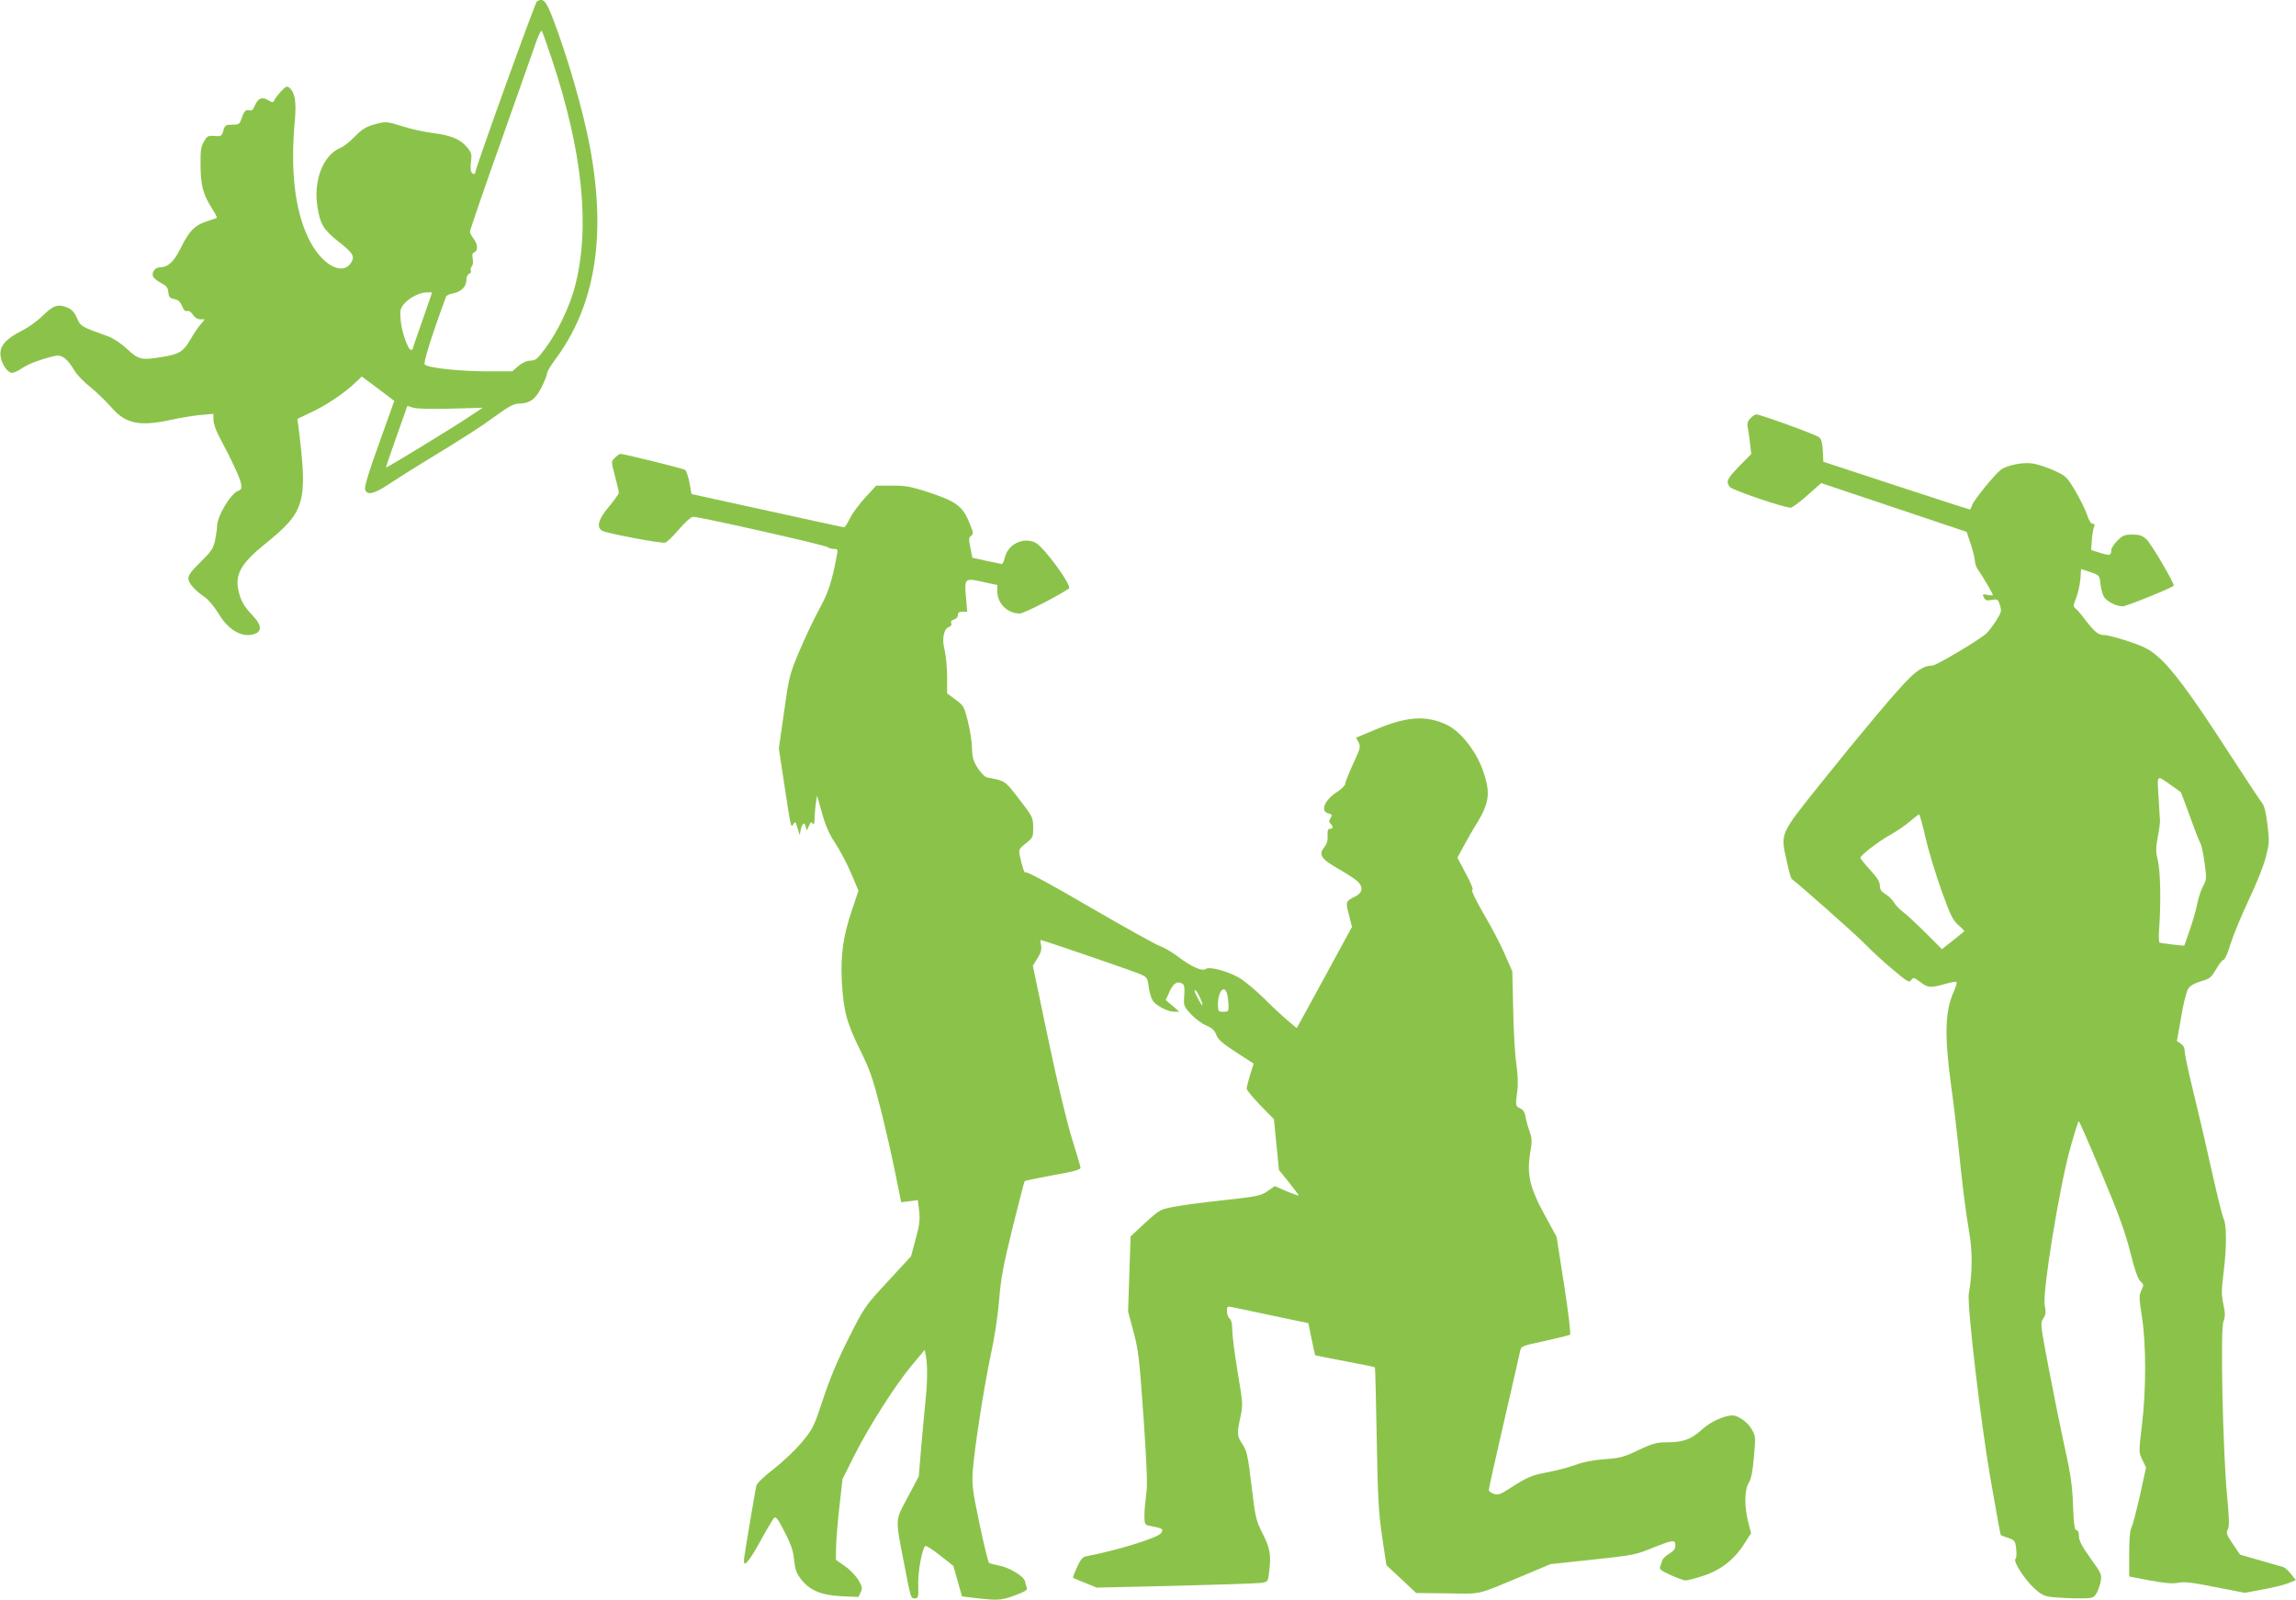 <?xml version="1.0" standalone="no"?>
<!DOCTYPE svg PUBLIC "-//W3C//DTD SVG 20010904//EN"
 "http://www.w3.org/TR/2001/REC-SVG-20010904/DTD/svg10.dtd">
<svg version="1.0" xmlns="http://www.w3.org/2000/svg"
 width="1280pt" height="892pt" viewBox="0 0 1280 892"
 preserveAspectRatio="xMidYMid meet">
<g transform="translate(0,892) scale(0.1,-0.1)"
fill="#8bc34a" stroke="none">
<path d="M2993 8912 c-10 -7 -343 -930 -343 -952 0 -16 -17 -12 -24 5 -3 9 -3
35 0 58 5 37 2 47 -22 76 -38 46 -94 68 -195 80 -46 6 -119 22 -162 36 -92 29
-97 30 -168 9 -41 -12 -65 -28 -101 -65 -25 -27 -61 -56 -80 -63 -97 -41 -152
-182 -128 -331 15 -95 34 -126 116 -191 77 -60 92 -81 75 -112 -47 -88 -172
-19 -244 135 -74 157 -99 379 -73 654 9 101 0 155 -31 180 -13 11 -20 8 -48
-22 -18 -20 -34 -42 -37 -50 -4 -12 -10 -11 -34 3 -35 20 -56 11 -74 -32 -9
-22 -17 -29 -30 -25 -20 6 -30 -5 -45 -50 -9 -27 -15 -30 -50 -30 -37 0 -41
-3 -50 -33 -9 -31 -12 -33 -49 -30 -36 3 -41 0 -59 -31 -17 -28 -20 -50 -19
-135 1 -112 15 -162 64 -238 17 -27 29 -50 27 -52 -2 -2 -28 -11 -57 -20 -67
-22 -98 -54 -145 -150 -39 -77 -71 -106 -115 -106 -25 0 -45 -24 -40 -47 2
-10 21 -27 43 -39 32 -16 41 -26 43 -52 3 -27 8 -34 33 -39 22 -4 34 -15 44
-39 9 -23 19 -32 29 -28 9 3 21 -4 31 -20 11 -16 26 -26 42 -26 l25 0 -25 -30
c-14 -16 -39 -54 -57 -85 -37 -64 -63 -80 -151 -94 -121 -20 -135 -17 -200 43
-34 32 -78 61 -106 71 -151 54 -154 56 -174 102 -14 33 -28 48 -55 59 -50 21
-78 12 -137 -47 -28 -28 -81 -66 -118 -84 -89 -45 -123 -86 -116 -139 6 -44
35 -89 61 -94 10 -2 36 9 58 25 38 26 121 56 191 70 33 6 64 -19 101 -81 13
-23 53 -65 90 -94 36 -29 88 -80 116 -112 80 -93 158 -109 335 -70 50 11 123
23 163 27 l72 6 0 -34 c0 -20 15 -62 35 -99 64 -118 113 -224 119 -257 4 -26
1 -33 -14 -38 -42 -13 -120 -142 -120 -200 0 -13 -5 -48 -11 -77 -10 -46 -21
-62 -80 -120 -49 -47 -69 -74 -69 -92 0 -26 35 -66 93 -106 19 -13 53 -54 75
-90 56 -94 133 -137 201 -114 42 15 39 50 -6 98 -54 56 -71 87 -84 146 -19 89
16 151 149 258 225 182 238 230 186 652 l-6 45 82 39 c86 41 180 105 241 163
l36 34 65 -48 c35 -26 76 -57 90 -68 l26 -20 -84 -235 c-54 -148 -83 -243 -79
-257 9 -36 48 -28 128 25 40 27 137 88 217 137 211 128 295 182 391 252 63 46
96 63 118 63 63 0 96 23 130 91 17 34 31 69 31 78 0 9 19 41 41 71 227 301
291 690 198 1190 -38 203 -123 497 -206 715 -39 102 -55 119 -90 97z m82 -317
c174 -521 217 -947 129 -1277 -30 -111 -96 -249 -164 -340 -44 -59 -54 -68
-82 -68 -22 -1 -45 -11 -68 -30 l-34 -30 -146 0 c-153 1 -323 19 -342 38 -9 9
35 151 119 379 2 6 20 14 39 18 45 8 74 37 74 74 0 17 6 31 16 35 8 3 12 11 9
16 -4 6 -1 17 5 25 7 8 9 26 5 43 -4 22 -2 31 9 35 22 9 20 47 -4 77 -11 14
-20 31 -20 39 0 8 78 236 174 505 96 270 184 521 197 558 13 37 27 62 30 55 4
-7 28 -75 54 -152z m-720 -1461 c-30 -85 -55 -157 -55 -160 0 -2 -4 -4 -9 -4
-16 0 -52 100 -57 163 -5 54 -3 66 16 90 28 35 86 66 127 67 l32 0 -54 -156z
m157 -492 l179 5 -68 -45 c-85 -58 -467 -291 -471 -288 -1 2 25 78 58 171 33
92 60 169 60 171 0 2 14 -2 31 -8 21 -7 94 -9 211 -6z"/>
<path d="M9759 6589 c-15 -15 -20 -29 -16 -48 3 -14 9 -54 13 -89 l7 -63 -67
-68 c-69 -72 -75 -85 -53 -115 13 -18 300 -115 339 -116 10 0 52 31 94 69 l77
68 406 -136 405 -136 23 -69 c13 -39 23 -81 23 -94 0 -13 8 -36 19 -50 25 -36
81 -131 81 -139 0 -3 -14 -3 -30 1 -28 5 -30 4 -20 -15 9 -16 17 -19 44 -13
32 5 35 4 45 -29 11 -33 9 -39 -22 -89 -19 -29 -43 -60 -53 -69 -42 -38 -280
-179 -301 -179 -39 0 -77 -20 -126 -68 -69 -66 -269 -305 -499 -592 -227 -284
-222 -273 -188 -426 11 -54 24 -101 29 -104 39 -28 361 -313 411 -365 36 -37
105 -101 154 -141 80 -68 90 -73 101 -57 12 16 15 15 50 -11 43 -33 59 -34
138 -11 32 9 61 14 64 11 4 -3 -3 -27 -15 -54 -49 -108 -53 -244 -14 -529 12
-84 28 -222 37 -305 24 -236 43 -393 64 -513 18 -105 17 -222 -3 -335 -11 -61
65 -708 119 -1023 31 -177 57 -323 59 -324 1 -2 20 -9 42 -16 36 -13 39 -17
44 -61 3 -25 2 -50 -4 -56 -14 -14 51 -115 106 -165 41 -37 54 -43 109 -49 34
-3 97 -6 140 -6 73 0 80 2 95 25 9 14 20 45 25 68 7 40 5 45 -57 131 -48 67
-64 98 -64 123 0 21 -5 33 -14 33 -10 0 -15 30 -19 138 -4 111 -13 173 -47
327 -23 105 -63 303 -89 440 -46 241 -47 251 -30 275 14 21 16 34 8 76 -13 73
82 656 142 872 23 83 45 152 48 152 3 0 61 -132 128 -293 94 -223 131 -326
159 -437 25 -100 43 -151 57 -163 19 -17 19 -20 5 -50 -14 -29 -13 -43 3 -147
24 -154 24 -407 0 -605 -18 -149 -18 -150 2 -192 l21 -43 -33 -152 c-19 -84
-40 -165 -47 -180 -10 -19 -14 -65 -14 -151 l0 -125 115 -22 c86 -16 127 -19
158 -13 33 7 77 2 207 -24 l165 -32 101 19 c56 10 120 26 142 35 l41 17 -27
34 c-15 19 -34 36 -42 38 -8 3 -66 19 -128 37 l-114 33 -40 59 c-35 52 -39 62
-28 81 9 17 8 61 -5 197 -23 254 -37 912 -20 960 11 30 11 48 0 99 -11 51 -11
81 1 173 18 145 18 270 0 305 -7 15 -34 123 -60 240 -26 117 -71 313 -101 435
-30 122 -55 236 -55 253 0 21 -7 36 -22 46 l-22 15 24 134 c12 75 30 145 40
159 11 16 36 30 71 40 48 14 57 21 84 68 16 28 35 52 42 52 6 0 24 39 38 88
15 48 60 157 100 242 41 85 84 193 96 239 20 78 21 90 10 185 -9 70 -18 107
-31 121 -9 11 -97 144 -195 295 -200 309 -307 454 -389 523 -44 38 -76 54
-160 82 -57 19 -118 35 -134 35 -34 0 -53 15 -107 85 -21 28 -45 56 -54 63
-14 11 -13 17 4 60 10 26 20 72 23 104 l4 56 51 -17 c52 -18 52 -18 57 -67 3
-27 12 -59 20 -72 18 -26 68 -52 104 -52 20 0 270 101 284 115 8 8 -124 232
-151 258 -24 22 -38 27 -79 27 -44 0 -54 -4 -84 -34 -19 -19 -34 -43 -34 -53
0 -30 -7 -32 -61 -15 l-51 16 4 56 c2 30 8 63 12 73 6 12 4 17 -7 17 -10 0
-22 19 -32 51 -10 29 -40 89 -66 134 -49 80 -51 82 -124 115 -42 18 -95 35
-119 37 -55 7 -141 -12 -172 -36 -38 -30 -154 -174 -160 -198 -4 -13 -9 -23
-13 -23 -3 0 -188 60 -411 133 l-405 133 -3 61 c-2 42 -8 65 -20 75 -16 15
-329 128 -351 128 -6 0 -20 -9 -32 -21z m2346 -2047 c28 -20 51 -37 53 -38 1
-1 25 -63 52 -139 27 -75 53 -142 58 -148 5 -7 15 -54 22 -105 12 -88 12 -95
-7 -130 -12 -20 -26 -64 -33 -97 -6 -33 -25 -100 -42 -148 l-31 -89 -66 7
c-36 4 -69 9 -72 11 -4 2 -5 37 -2 76 11 151 7 323 -7 380 -12 49 -12 69 -1
130 8 40 13 80 13 88 -1 8 -4 69 -8 134 -8 133 -14 127 71 68z m-1371 -289
c16 -71 56 -202 88 -293 52 -144 64 -169 96 -197 20 -17 35 -33 32 -35 -3 -3
-32 -26 -64 -52 l-60 -47 -90 90 c-50 50 -106 102 -125 116 -18 13 -42 37 -52
54 -9 16 -31 37 -48 47 -23 14 -31 26 -31 47 0 22 -15 45 -55 89 -31 33 -55
64 -53 68 7 18 102 90 164 125 38 21 89 56 113 77 24 21 47 38 50 38 3 0 19
-57 35 -127z"/>
<path d="M3430 6370 c-24 -24 -24 -18 0 -110 11 -41 20 -80 20 -87 0 -6 -25
-41 -55 -77 -59 -69 -72 -116 -37 -135 28 -15 332 -72 350 -66 10 3 45 36 77
74 36 42 68 70 80 70 34 1 738 -158 749 -169 5 -5 21 -10 34 -10 22 0 24 -3
18 -32 -28 -151 -47 -210 -101 -308 -31 -58 -81 -163 -111 -235 -52 -124 -56
-139 -83 -334 l-29 -203 29 -192 c39 -257 39 -254 52 -230 10 17 12 15 23 -21
l12 -40 7 33 c9 37 22 42 28 10 3 -22 4 -21 16 7 10 23 14 26 21 15 7 -11 10
-4 11 25 0 22 4 60 7 85 l7 45 28 -98 c19 -70 40 -117 74 -168 25 -38 65 -113
88 -167 l41 -97 -37 -110 c-49 -145 -63 -248 -56 -394 9 -165 27 -233 102
-384 56 -114 71 -158 114 -327 27 -107 64 -269 82 -359 l33 -163 47 6 46 6 7
-60 c6 -49 2 -79 -19 -156 l-26 -97 -130 -141 c-129 -139 -131 -143 -218 -316
-61 -120 -105 -226 -142 -338 -52 -157 -57 -167 -119 -242 -36 -43 -107 -110
-157 -149 -56 -43 -94 -80 -97 -94 -9 -45 -66 -383 -68 -406 -6 -55 23 -24 87
91 37 68 73 129 80 136 10 11 21 -3 59 -77 36 -70 48 -105 53 -156 5 -52 12
-73 37 -106 49 -64 112 -91 226 -97 l96 -4 12 26 c11 24 9 32 -13 69 -14 23
-47 58 -75 77 l-50 35 1 65 c0 36 8 137 18 225 l18 160 65 130 c83 165 230
395 322 505 l71 85 6 -30 c10 -47 10 -148 -1 -248 -5 -51 -16 -167 -24 -260
l-14 -167 -62 -117 c-71 -134 -70 -109 -19 -373 38 -195 36 -190 60 -190 18 0
20 6 18 78 -2 71 21 195 39 214 4 4 41 -19 82 -52 l75 -59 24 -85 24 -85 41
-5 c155 -19 175 -19 252 10 55 20 73 31 69 41 -3 8 -8 26 -11 39 -7 29 -92 79
-149 88 -22 4 -45 10 -51 14 -5 4 -29 101 -53 216 -39 186 -43 218 -38 295 10
132 62 467 100 646 21 95 40 220 47 308 10 122 23 192 75 403 35 141 65 258
68 260 2 3 73 17 158 33 115 20 154 31 153 42 -1 8 -22 79 -47 159 -28 89 -80
305 -133 556 l-86 411 26 41 c19 31 24 49 20 72 -4 16 -4 30 -2 30 11 0 506
-170 549 -188 45 -19 46 -22 53 -74 4 -29 14 -63 22 -75 18 -29 85 -63 121
-63 l28 0 -38 33 -38 32 21 47 c21 47 43 61 71 45 12 -7 14 -22 11 -67 -4 -56
-3 -59 37 -103 23 -25 62 -54 85 -63 33 -14 46 -26 56 -51 9 -26 33 -48 110
-98 l99 -64 -20 -63 c-10 -35 -19 -69 -19 -77 0 -7 34 -49 76 -92 l76 -78 14
-141 14 -142 55 -68 c30 -38 55 -71 55 -74 0 -3 -30 8 -66 23 l-67 29 -41 -28
c-38 -26 -58 -30 -241 -50 -110 -12 -236 -28 -279 -37 -77 -14 -81 -16 -161
-89 l-82 -76 -7 -209 -7 -210 30 -112 c27 -101 33 -148 56 -477 19 -279 23
-380 15 -430 -5 -36 -10 -89 -10 -117 0 -47 3 -53 23 -57 84 -17 85 -18 69
-43 -16 -25 -255 -99 -420 -129 -17 -4 -30 -20 -48 -61 -14 -30 -24 -57 -22
-58 2 -2 32 -15 68 -29 l64 -26 436 10 c239 6 454 13 476 16 41 5 42 6 48 51
14 102 8 140 -35 224 -38 77 -41 90 -62 269 -20 167 -26 192 -50 229 -31 47
-32 56 -12 151 15 69 14 77 -15 250 -16 98 -30 203 -30 233 0 36 -5 59 -15 67
-8 7 -15 25 -15 41 0 27 2 28 32 22 18 -4 120 -25 227 -48 l195 -41 18 -88
c10 -49 19 -90 20 -91 2 -1 77 -16 167 -33 90 -17 165 -32 166 -34 2 -2 6
-178 10 -393 6 -333 10 -414 30 -550 l24 -160 83 -77 83 -78 175 -2 c197 -3
151 -14 439 106 l135 57 235 25 c223 24 241 27 333 65 115 46 128 48 128 14 0
-19 -10 -31 -34 -46 -19 -11 -36 -27 -39 -37 -3 -9 -8 -25 -12 -35 -6 -14 5
-23 59 -47 36 -17 74 -30 83 -30 10 0 53 11 96 25 98 31 175 91 229 176 l40
62 -16 63 c-22 88 -21 179 3 218 14 22 22 64 29 145 10 112 10 116 -14 156
-21 37 -75 75 -105 75 -46 0 -125 -36 -172 -80 -60 -54 -103 -70 -196 -70 -54
0 -77 -6 -156 -43 -81 -39 -102 -45 -190 -51 -65 -5 -120 -16 -162 -32 -36
-13 -103 -31 -151 -40 -94 -18 -112 -25 -211 -88 -56 -37 -70 -41 -94 -33 -15
5 -27 15 -27 22 0 8 38 177 84 377 46 200 87 377 90 394 7 31 7 31 139 59 73
16 136 32 140 35 5 4 -10 128 -33 276 l-42 269 -68 125 c-82 150 -99 225 -79
346 11 62 10 78 -3 115 -9 24 -19 61 -23 82 -4 27 -13 41 -31 49 -26 12 -26
15 -15 98 5 35 3 87 -5 145 -8 50 -16 187 -18 305 l-5 215 -41 94 c-22 52 -75
153 -117 224 -45 77 -71 133 -65 135 7 2 -6 37 -36 92 l-47 89 34 63 c19 35
53 95 77 133 68 113 74 168 31 291 -39 109 -124 216 -200 253 -115 55 -224 48
-399 -26 l-108 -45 14 -26 c12 -23 10 -33 -30 -119 -24 -52 -44 -102 -44 -111
0 -9 -20 -30 -45 -46 -70 -44 -97 -108 -50 -120 22 -6 23 -9 13 -26 -10 -15
-10 -22 0 -32 16 -16 15 -28 -3 -28 -12 0 -15 -10 -14 -39 2 -26 -4 -46 -19
-65 -32 -41 -17 -64 79 -119 46 -26 94 -58 106 -69 34 -31 30 -64 -9 -84 -58
-29 -57 -29 -38 -103 l17 -68 -119 -219 c-66 -121 -135 -247 -154 -282 l-35
-63 -49 41 c-27 23 -89 80 -137 128 -49 48 -111 99 -139 114 -68 37 -163 61
-181 47 -19 -16 -82 12 -154 67 -33 25 -78 52 -102 60 -23 8 -199 106 -392
218 -215 126 -353 200 -357 193 -6 -10 -20 32 -34 99 -5 27 -1 35 35 63 40 31
41 35 41 89 -1 55 -3 60 -78 157 -81 105 -77 102 -178 121 -13 2 -35 25 -53
52 -25 40 -31 60 -32 108 0 32 -10 99 -22 149 -22 87 -24 91 -70 125 l-47 35
0 95 c0 52 -7 119 -14 147 -16 61 -5 119 25 128 11 4 16 12 12 21 -4 10 2 17
16 21 12 3 21 13 21 24 0 14 7 19 26 19 l26 0 -7 85 c-9 103 -7 104 100 80
l75 -16 0 -36 c0 -67 57 -123 125 -123 22 0 192 86 274 139 21 13 -141 235
-188 257 -68 32 -154 -11 -170 -87 -4 -19 -12 -33 -17 -33 -5 1 -44 9 -86 18
l-77 17 -11 55 c-10 48 -10 57 4 67 14 11 13 18 -9 71 -40 99 -75 123 -260
182 -71 22 -108 28 -175 27 l-85 0 -62 -67 c-34 -37 -72 -89 -85 -116 -13 -27
-27 -49 -33 -49 -5 0 -199 42 -430 93 l-420 92 -11 63 c-7 35 -18 67 -25 72
-13 8 -341 89 -360 89 -5 0 -18 -9 -29 -20z m3411 -2991 c4 -13 7 -41 8 -61 1
-36 -1 -38 -29 -38 -28 0 -30 2 -30 40 0 74 36 115 51 59z m-158 -6 c26 -51
28 -79 3 -33 -14 25 -25 48 -26 53 0 15 10 6 23 -20z"/>
</g>
</svg>
